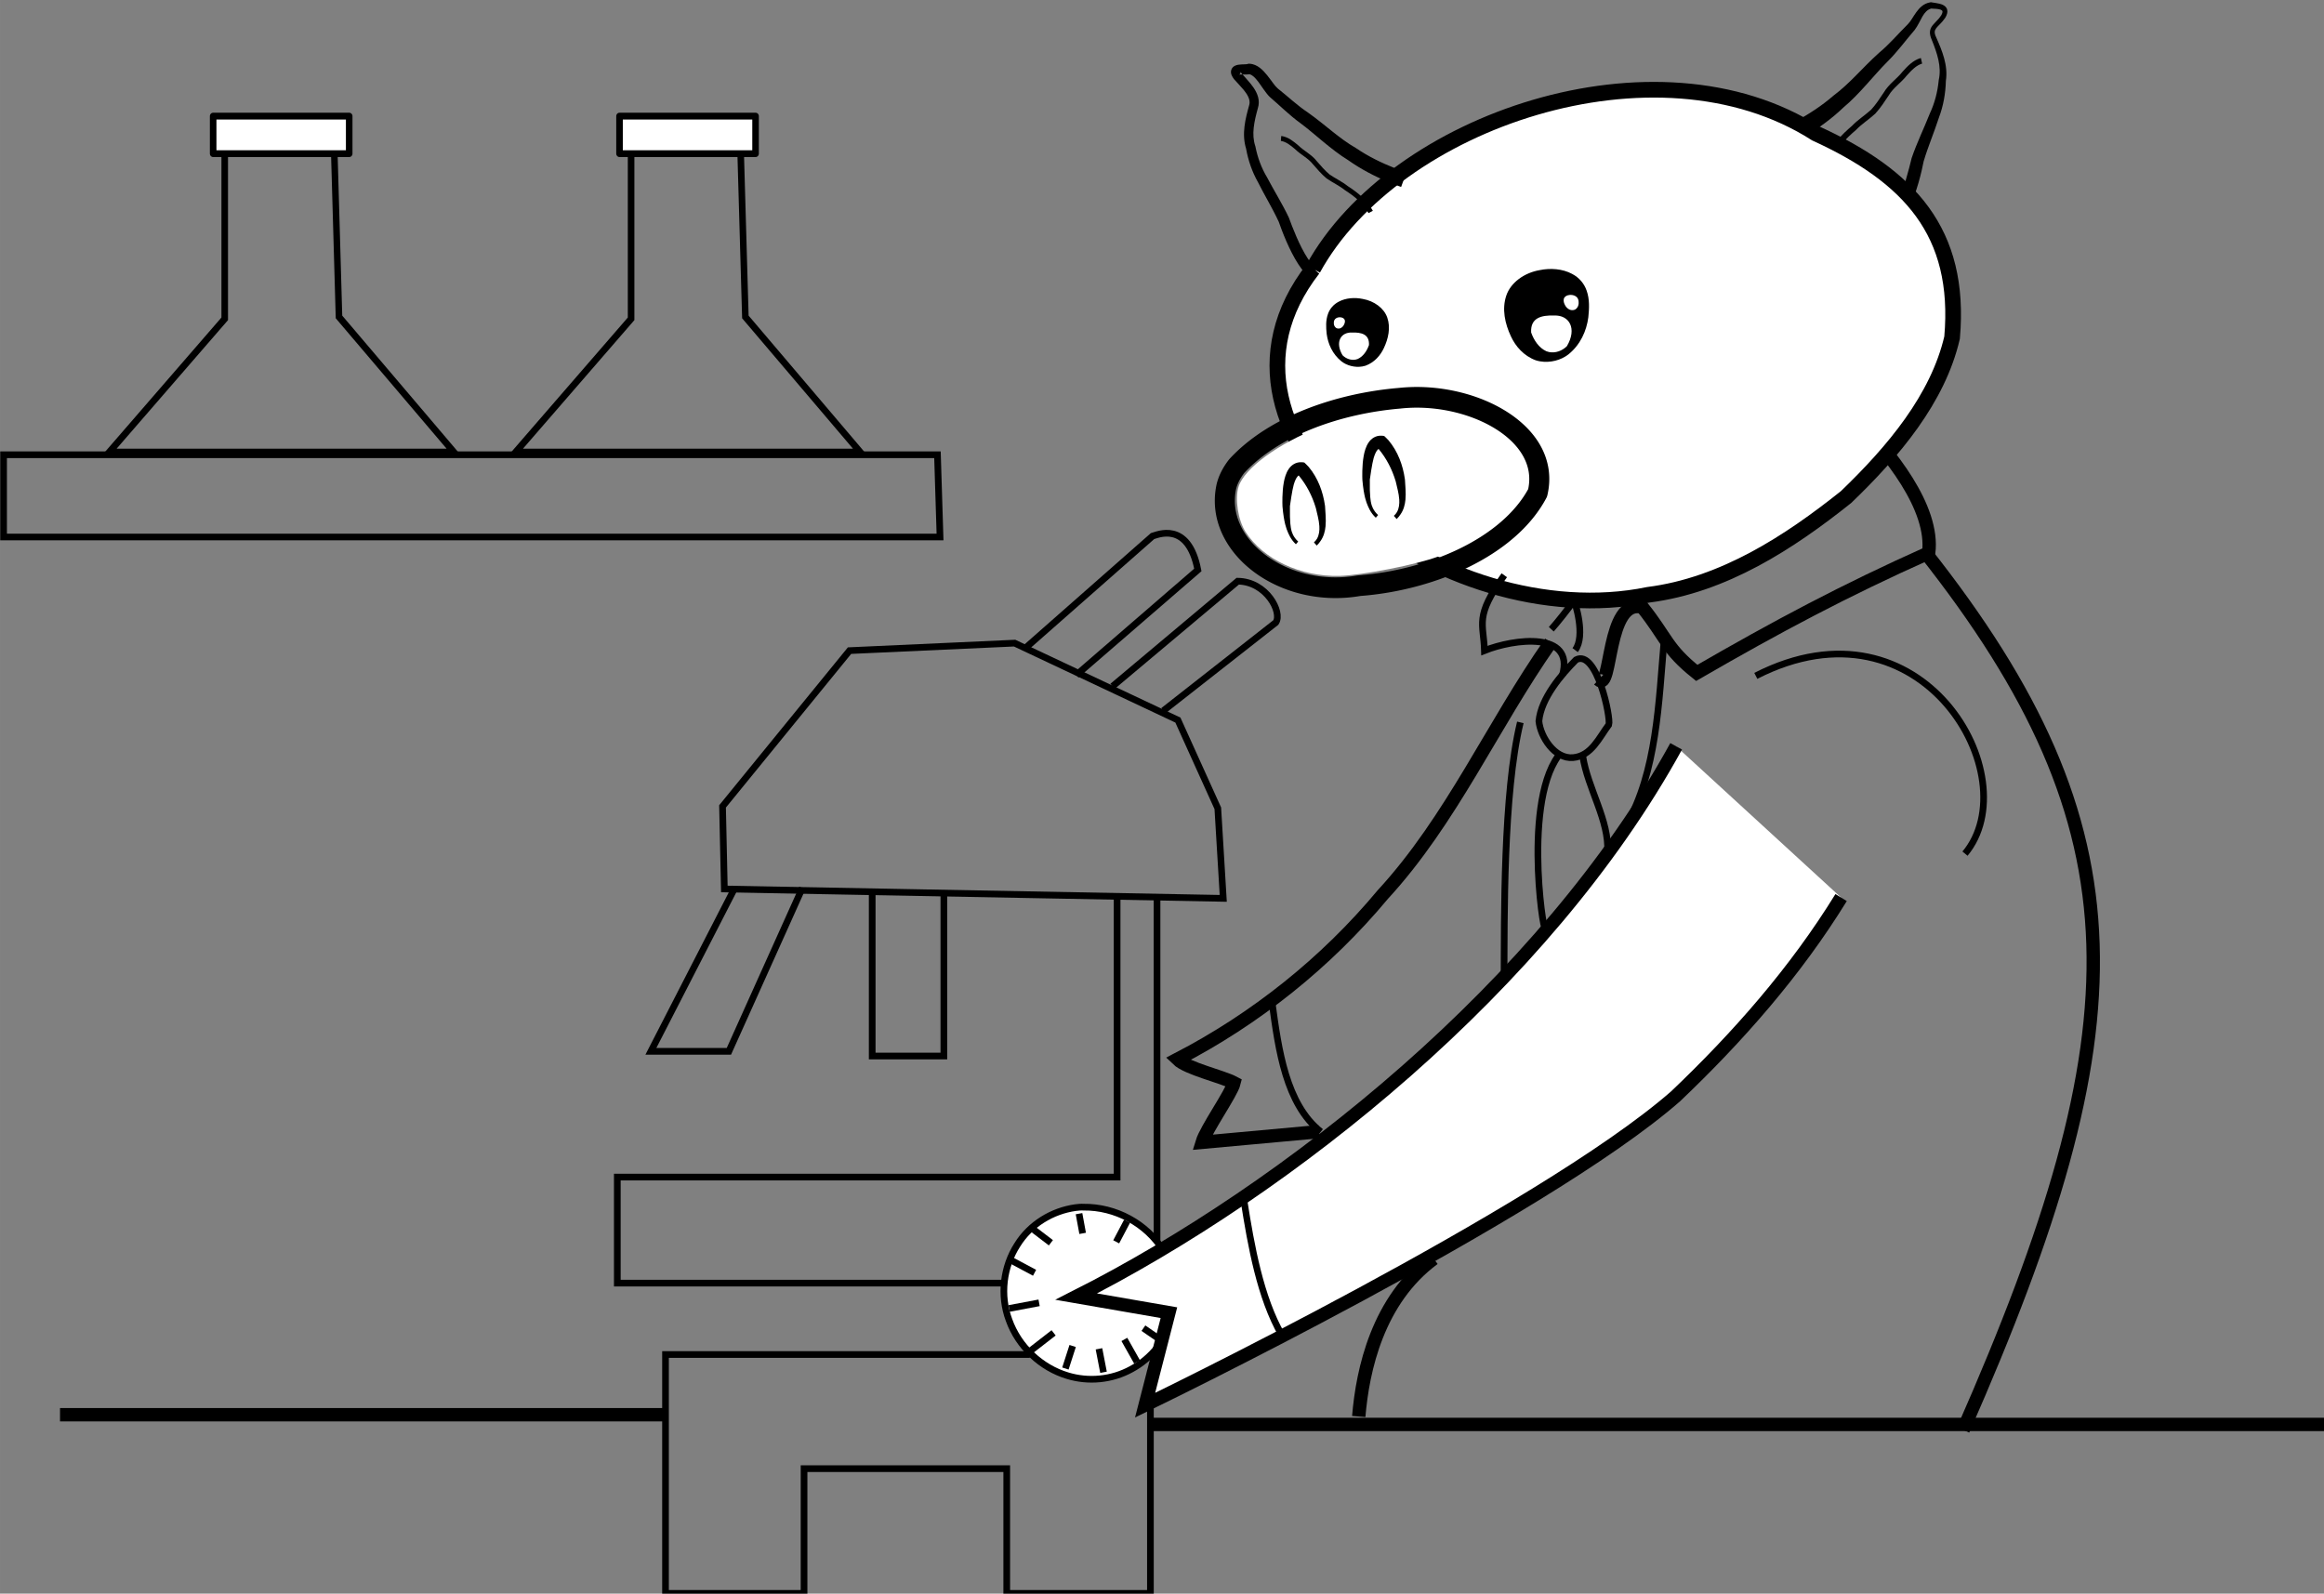 <?xml version="1.0" encoding="UTF-8" standalone="no"?>
<!-- Created with Inkscape (http://www.inkscape.org/) -->

<svg
   xmlns:dc="http://purl.org/dc/elements/1.1/"
   xmlns:cc="http://creativecommons.org/ns#"
   xmlns:rdf="http://www.w3.org/1999/02/22-rdf-syntax-ns#"
   xmlns:svg="http://www.w3.org/2000/svg"
   xmlns="http://www.w3.org/2000/svg"
   xmlns:sodipodi="http://sodipodi.sourceforge.net/DTD/sodipodi-0.dtd"
   xmlns:inkscape="http://www.inkscape.org/namespaces/inkscape"
   width="92.088mm"
   height="63.158mm"
   viewBox="0 0 326.295 223.789"
   id="svg22109"
   version="1.1"
   inkscape:version="0.91+devel r13901"
   sodipodi:docname="security-expert-piggy.svg">
  <rect x="0" y="0" width="326.295" height="223.789" fill="#808080" stroke="none"/>
  <defs
     id="defs22111">
    <inkscape:path-effect
       effect="powerstroke"
       id="path-effect4981-2-4"
       is_visible="true"
       offset_points="0.219,1.326 | 5.125,0.347 | 9.171,0.954"
       sort_points="true"
       interpolator_type="CubicBezierFit"
       interpolator_beta="0.2"
       start_linecap_type="butt"
       linejoin_type="extrp_arc"
       miter_limit="4"
       end_linecap_type="butt" />
    <inkscape:path-effect
       end_linecap_type="butt"
       miter_limit="4"
       linejoin_type="extrp_arc"
       start_linecap_type="butt"
       interpolator_beta="0.2"
       interpolator_type="CubicBezierFit"
       sort_points="true"
       offset_points="0.219,1.145 | 5.382,0.696 | 9.171,0.824"
       is_visible="true"
       id="path-effect4991-2-4"
       effect="powerstroke" />
    <inkscape:path-effect
       end_linecap_type="butt"
       miter_limit="4.5"
       linejoin_type="round"
       start_linecap_type="butt"
       interpolator_beta="0.2"
       interpolator_type="Linear"
       sort_points="true"
       offset_points="2.947,-1.047"
       is_visible="true"
       id="path-effect4886-9-2"
       effect="powerstroke" />
    <inkscape:path-effect
       effect="powerstroke"
       id="path-effect4896-6-4"
       is_visible="true"
       offset_points="0.135,0.219 | 1.923,0.678 | 3.953,0.181"
       sort_points="true"
       interpolator_type="CubicBezierFit"
       interpolator_beta="0.2"
       start_linecap_type="butt"
       linejoin_type="extrp_arc"
       miter_limit="4"
       end_linecap_type="butt" />
    <inkscape:path-effect
       end_linecap_type="butt"
       miter_limit="4"
       linejoin_type="extrp_arc"
       start_linecap_type="butt"
       interpolator_beta="0.2"
       interpolator_type="CubicBezierFit"
       sort_points="true"
       offset_points="0.135,0.219 | 1.923,0.678 | 3.953,0.181"
       is_visible="true"
       id="path-effect4900-1-0"
       effect="powerstroke" />
  </defs>
  <sodipodi:namedview
     id="base"
     pagecolor="#ffffff"
     bordercolor="#666666"
     borderopacity="1.0"
     inkscape:pageopacity="0.0"
     inkscape:pageshadow="2"
     inkscape:zoom="0.7"
     inkscape:cx="-41.547476"
     inkscape:cy="-158.97932"
     inkscape:document-units="px"
     inkscape:current-layer="layer1"
     showgrid="false"
     inkscape:window-width="1920"
     inkscape:window-height="996"
     inkscape:window-x="0"
     inkscape:window-y="38"
     inkscape:window-maximized="1"
     fit-margin-top="0"
     fit-margin-left="0"
     fit-margin-right="0"
     fit-margin-bottom="0" />
  <g
     inkscape:label="Layer 1"
     inkscape:groupmode="layer"
     id="layer1"
     transform="translate(-244.531,-411.004)">
    <g
       transform="matrix(0.938,0,0,0.938,183.878,-181.347)"
       style="display:inline"
       id="g21971">
      <path
         sodipodi:nodetypes="ccccccccccc"
         inkscape:original-d="m 332.33279,651.78642 c 2.66686,-1.39198 5.236,-3.00169 7.48405,-5.0509 2.47456,-1.95245 4.43162,-4.47668 6.71198,-6.63963 1.5259,-1.38293 2.80272,-3.02235 4.20741,-4.52429 0.94024,-1.10843 1.34646,-2.9416 2.9458,-3.25651 0.82027,0.12422 2.79484,0.0307 1.85784,1.65747 -0.95568,1.45717 -2.197,1.62308 -1.37792,3.35011 0.82256,1.96071 1.64138,4.07306 1.22605,6.25413 -0.10808,1.81688 -0.49296,3.59075 -1.19852,5.26162 -0.79607,2.2169 -1.78284,4.35906 -2.4978,6.60376 -0.53503,2.44409 -1.52944,6.24055 -2.99998,8.31514"
         inkscape:path-effect="#path-effect4981-2-4"
         inkscape:connector-curvature="0"
         id="path9294-9"
         d="m 332.946,652.962 c 0.598,-0.312 1.201,-0.624 1.784,-0.975 2.073,-1.246 4.066,-2.673 5.858,-4.387 2.428,-2.025 4.542,-4.812 6.568,-6.843 l -0.015,0.014 c 1.499,-1.469 2.805,-3.27 4.083,-4.744 -0.086,0.1 -0.172,0.2 -0.257,0.301 0.098,-0.104 0.191,-0.212 0.279,-0.325 0.466,-0.602 0.874,-1.526 1.184,-2.05 0.346,-0.585 0.719,-1.01 1.293,-1.167 0.487,0.037 0.998,0.021 1.398,0.161 0.187,0.066 0.26,0.141 0.285,0.203 0.03,0.077 0.041,0.266 -0.167,0.64 -0.107,0.166 -0.218,0.314 -0.331,0.451 -0.264,0.32 -0.791,0.826 -0.997,1.098 -0.192,0.254 -0.341,0.544 -0.368,0.914 -0.026,0.359 0.065,0.754 0.272,1.216 0.802,2.003 1.496,4.005 1.048,6.006 0,0 -0.003,0.015 -0.003,0.015 0,0 -0.005,0.053 -0.005,0.053 -0.171,1.76 -0.617,3.444 -1.351,5.003 0,0 6.5e-4,-0.001 6.5e-4,-0.001 0,0 -0.015,0.04 -0.015,0.04 -0.821,2.086 -1.92,4.337 -2.682,6.574 0,0 -0.008,0.024 -0.008,0.024 0,0 -0.014,0.059 -0.014,0.059 -0.098,0.411 -0.209,0.859 -0.333,1.331 -0.608,2.324 -1.436,5.079 -2.536,6.631 l 1.557,1.103 c 1.339,-1.889 2.291,-4.932 2.833,-7.279 0.112,-0.484 0.21,-0.944 0.294,-1.365 0.677,-2.275 1.521,-4.2 2.296,-6.575 l -0.015,0.038 c 0.675,-1.778 0.998,-3.635 1.045,-5.503 0.361,-2.341 -0.576,-4.545 -1.412,-6.45 0,0 -0.006,-0.014 -0.006,-0.014 0,0 -0.001,-0.002 -0.001,-0.002 -0.197,-0.395 -0.256,-0.665 -0.251,-0.864 0.006,-0.193 0.073,-0.358 0.208,-0.544 0.247,-0.339 0.534,-0.548 0.975,-1.064 0.133,-0.155 0.267,-0.327 0.398,-0.522 0,0 0.004,-0.005 0.004,-0.005 0,0 0.007,-0.012 0.007,-0.012 0.257,-0.437 0.372,-0.842 0.27,-1.21 -0.105,-0.38 -0.406,-0.597 -0.696,-0.726 -0.535,-0.237 -1.36,-0.288 -1.668,-0.36 -0.017,-0.004 -0.034,-0.008 -0.05,-0.013 -0.037,0.005 -0.073,0.01 -0.11,0.016 -0.995,0.167 -1.616,0.813 -2.097,1.482 -0.524,0.729 -0.798,1.315 -1.268,1.802 l 0.021,-0.024 c -1.531,1.522 -2.78,3.015 -4.332,4.305 0,0 0.006,-0.005 0.006,-0.005 0,0 -0.021,0.019 -0.021,0.019 -2.531,2.278 -4.293,4.517 -6.802,6.392 0,0 -0.009,0.007 -0.009,0.007 -0.018,0.015 -0.036,0.031 -0.054,0.046 -1.716,1.482 -3.621,2.715 -5.625,3.807 -0.563,0.307 -1.121,0.626 -1.692,0.924 l 1.227,2.351 z"
         style="display:inline;fill:#000000;fill-rule:evenodd;stroke:none;stroke-width:0.857px;stroke-linecap:butt;stroke-linejoin:miter;stroke-opacity:1" />
      <path
         sodipodi:nodetypes="cccccccc"
         inkscape:connector-curvature="0"
         id="path9296-6"
         d="m 338.494,655.34 c 0.711,-1.921 2.165,-3.393 3.667,-4.677 0.879,-0.916 1.955,-1.586 2.885,-2.437 0.739,-0.808 1.347,-1.738 1.953,-2.654 0.711,-1.21 1.913,-1.972 2.769,-3.058 0.705,-0.778 1.464,-1.599 2.483,-1.902 l -0.044,0.007 -0.012,10e-4"
         style="display:inline;fill:none;fill-rule:evenodd;stroke:#000000;stroke-width:0.857px;stroke-linecap:butt;stroke-linejoin:miter;stroke-opacity:1" />
      <path
         sodipodi:nodetypes="ccccc"
         inkscape:connector-curvature="0"
         id="path8538"
         d="m 342.199,693.814 c 5.272,5.393 12.009,13.66 11.157,20.464 -12.589,5.627 -22.722,11.025 -34.72,17.965 -4.584,-3.665 -4.399,-5.138 -8.135,-9.829 -5.424,-1.47 -4.498,12.78 -6.55,10.844"
         style="fill:none;fill-rule:evenodd;stroke:#000000;stroke-width:2;stroke-linecap:butt;stroke-linejoin:miter;stroke-miterlimit:4;stroke-dasharray:none;stroke-opacity:1" />
      <path
         sodipodi:nodetypes="cccccc"
         inkscape:connector-curvature="0"
         id="path9292-4"
         d="m 261.204,671.746 c -19.789,25.423 19.539,55.097 50.181,48.804 11.299,-1.438 21.144,-7.887 29.604,-14.636 7.121,-6.847 13.739,-14.728 15.866,-23.858 1.396,-15.851 -6.46,-24.195 -20.389,-30.568 -23.896,-15.275 -63.102,-1.903 -75.262,20.259 z"
         style="display:inline;fill:#ffffff;fill-rule:evenodd;stroke:#000000;stroke-width:2.347;stroke-linecap:butt;stroke-linejoin:miter;stroke-miterlimit:4;stroke-dasharray:none;stroke-opacity:1" />
      <g
         transform="matrix(-0.355,0,0,-0.368,423.311,682.148)"
         id="g9284-3"
         style="display:inline;stroke-width:1.998">
        <path
           inkscape:connector-curvature="0"
           id="path9286-7"
           d="m 435.845,-11.465 c -0.452,0.076 -0.902,0.179 -1.342,0.315 -3.753,1.335 -6.288,4.196 -7.723,7.169 -1.906,3.915 -2.888,8.297 -1.45,12.359 1.341,3.833 5.521,6.822 10.394,7.632 3.344,0.667 7.116,0.424 10.096,-1.126 2.275,-1.125 3.825,-3.008 4.544,-5.028 0.97,-2.624 0.819,-5.387 0.533,-8.06 -0.558,-4.12 -2.471,-8.24 -6.199,-11.162 -2.297,-1.747 -5.688,-2.63 -8.854,-2.099 z"
           style="fill:#000000;fill-opacity:1;stroke:none;stroke-width:7.314;stroke-linecap:round;stroke-linejoin:round;stroke-miterlimit:4;stroke-dasharray:none;stroke-opacity:1" />
        <path
           inkscape:connector-curvature="0"
           id="path9288-8"
           d="m 438.646,-8.661 c 1.976,-0.393 4.111,0.349 5.571,1.771 3.265,5.336 0.726,9.425 -4.013,9.228 -3.884,0.109 -7.391,-0.632 -7.138,-5.104 0.862,-2.364 2.413,-4.627 4.746,-5.657 0.273,-0.104 0.552,-0.182 0.834,-0.238 z"
           style="fill:#ffffff;fill-opacity:1;stroke:none;stroke-width:6.649;stroke-linecap:round;stroke-linejoin:round;stroke-miterlimit:4;stroke-dasharray:none;stroke-opacity:1" />
        <path
           inkscape:connector-curvature="0"
           id="path9290-4"
           d="m 445.171,4.068 c 0.638,-0.22 1.343,-0.126 1.779,0.172 0.617,0.437 0.896,1.092 0.935,1.764 0.012,0.437 -0.002,0.89 -0.211,1.334 -0.157,0.341 -0.457,0.67 -0.876,0.883 -0.55,0.291 -1.221,0.376 -1.803,0.306 -0.851,-0.075 -1.548,-0.519 -1.73,-1.134 -0.196,-0.652 0.041,-1.385 0.435,-2.052 0.297,-0.507 0.787,-1.008 1.47,-1.273 z"
           style="fill:#ffffff;fill-opacity:1;stroke:none;stroke-width:6.649;stroke-linecap:round;stroke-linejoin:round;stroke-miterlimit:4;stroke-dasharray:none;stroke-opacity:1" />
      </g>
      <g
         transform="matrix(0.48,0,0,-0.497,85.976,679.902)"
         id="g9276-9"
         style="display:inline;stroke-width:1.477">
        <path
           style="fill:#000000;fill-opacity:1;stroke:none;stroke-width:5.407;stroke-linecap:round;stroke-linejoin:round;stroke-miterlimit:4;stroke-dasharray:none;stroke-opacity:1"
           d="m 435.845,-11.465 c -0.452,0.076 -0.902,0.179 -1.342,0.315 -3.753,1.335 -6.288,4.196 -7.723,7.169 -1.906,3.915 -2.888,8.297 -1.45,12.359 1.341,3.833 5.521,6.822 10.394,7.632 3.344,0.667 7.116,0.424 10.096,-1.126 2.275,-1.125 3.825,-3.008 4.544,-5.028 0.97,-2.624 0.819,-5.387 0.533,-8.06 -0.558,-4.12 -2.471,-8.24 -6.199,-11.162 -2.297,-1.747 -5.688,-2.63 -8.854,-2.099 z"
           id="path9278-7"
           inkscape:connector-curvature="0" />
        <path
           inkscape:connector-curvature="0"
           style="fill:#ffffff;fill-opacity:1;stroke:none;stroke-width:4.915;stroke-linecap:round;stroke-linejoin:round;stroke-miterlimit:4;stroke-dasharray:none;stroke-opacity:1"
           d="m 438.646,-8.661 c 1.976,-0.393 4.111,0.349 5.571,1.771 3.265,5.336 0.726,9.425 -4.013,9.228 -3.884,0.109 -7.391,-0.632 -7.138,-5.104 0.862,-2.364 2.413,-4.627 4.746,-5.657 0.273,-0.104 0.552,-0.182 0.834,-0.238 z"
           id="path9280-5" />
        <path
           inkscape:connector-curvature="0"
           style="fill:#ffffff;fill-opacity:1;stroke:none;stroke-width:4.915;stroke-linecap:round;stroke-linejoin:round;stroke-miterlimit:4;stroke-dasharray:none;stroke-opacity:1"
           d="m 445.171,4.068 c 0.638,-0.22 1.343,-0.126 1.779,0.172 0.617,0.437 0.896,1.092 0.935,1.764 0.012,0.437 -0.002,0.89 -0.211,1.334 -0.157,0.341 -0.457,0.67 -0.876,0.883 -0.55,0.291 -1.221,0.376 -1.803,0.306 -0.851,-0.075 -1.548,-0.519 -1.73,-1.134 -0.196,-0.652 0.041,-1.385 0.435,-2.052 0.297,-0.507 0.787,-1.008 1.47,-1.273 z"
           id="path9282-3" />
      </g>
      <path
         style="display:inline;fill:#000000;fill-rule:evenodd;stroke:none;stroke-width:0.74px;stroke-linecap:butt;stroke-linejoin:miter;stroke-opacity:1"
         d="m 275.166,657.337 c -0.58,-0.21 -1.153,-0.435 -1.724,-0.661 -2.032,-0.804 -3.981,-1.76 -5.774,-2.974 0,0 -0.042,-0.028 -0.042,-0.028 0,0 -0.023,-0.013 -0.023,-0.013 -2.588,-1.496 -4.499,-3.421 -7.157,-5.303 -0.173,-0.123 -0.348,-0.243 -0.523,-0.362 0.166,0.12 0.335,0.236 0.505,0.349 -1.6,-1.061 -2.913,-2.33 -4.545,-3.626 l 0.032,0.028 c -0.441,-0.371 -0.87,-1.085 -1.567,-1.957 -0.316,-0.395 -0.683,-0.807 -1.096,-1.125 -0.419,-0.323 -0.935,-0.587 -1.538,-0.616 l -0.207,-0.01 -0.059,0.04 c -0.039,0.026 -0.252,0.046 -0.532,0.055 -0.25,0.008 -0.611,0.012 -0.911,0.062 -0.153,0.026 -0.347,0.072 -0.53,0.17 -0.195,0.105 -0.413,0.292 -0.511,0.599 -0.093,0.293 -0.036,0.572 0.048,0.783 0.082,0.206 0.216,0.415 0.374,0.618 0,0 0.017,0.022 0.017,0.022 0,0 0.009,0.01 0.009,0.01 0.48,0.548 0.926,0.977 1.391,1.543 0.132,0.161 0.254,0.321 0.364,0.481 0.475,0.692 0.654,1.292 0.467,1.863 0,0 -0.004,0.013 -0.004,0.013 0,0 -0.005,0.017 -0.005,0.017 -0.535,1.928 -1.137,4.218 -0.443,6.456 0.312,1.738 0.895,3.453 1.792,5.035 1.056,2.108 2.147,3.847 3.092,5.896 0.135,0.383 0.287,0.802 0.455,1.241 0.821,2.147 2.067,4.915 3.555,6.523 l 1.209,-1.119 c -1.244,-1.344 -2.392,-3.857 -3.228,-5.998 -0.17,-0.435 -0.324,-0.85 -0.462,-1.23 0,0 -0.014,-0.039 -0.014,-0.039 0,0 -0.015,-0.031 -0.015,-0.031 -0.958,-2.028 -2.242,-4.069 -3.228,-5.956 0,0 -0.013,-0.025 -0.013,-0.025 0,0 -0.007,-0.012 -0.007,-0.012 -0.84,-1.404 -1.412,-2.951 -1.737,-4.589 0,0 -0.01,-0.052 -0.01,-0.052 -0.004,-0.012 -0.008,-0.025 -0.013,-0.037 -0.597,-1.779 -0.161,-3.691 0.387,-5.682 0.373,-1.169 -0.072,-2.216 -0.633,-3.05 -0.135,-0.2 -0.279,-0.394 -0.428,-0.579 -0.43,-0.538 -1.03,-1.17 -1.374,-1.575 -0.106,-0.144 -0.149,-0.232 -0.158,-0.266 -0.009,-0.035 0.034,0.054 -0.009,0.193 -0.048,0.154 -0.153,0.228 -0.188,0.25 -0.026,0.016 -0.009,0.006 0.07,-0.003 0.175,-0.019 0.387,-0.014 0.706,-0.01 0.204,0.002 0.493,0.005 0.762,-0.038 0.159,0.032 0.341,0.123 0.559,0.303 0.259,0.214 0.518,0.512 0.795,0.88 0.475,0.634 1.124,1.698 1.698,2.237 0,0 0.005,0.005 0.005,0.005 0,0 0.027,0.023 0.027,0.023 1.401,1.191 2.911,2.713 4.544,3.882 l -0.018,-0.013 c 2.19,1.627 4.586,3.977 7.16,5.55 1.923,1.363 3.995,2.429 6.114,3.316 0.598,0.25 1.204,0.475 1.809,0.694 l 0.779,-2.154 z"
         id="path9298-2"
         inkscape:connector-curvature="0"
         inkscape:path-effect="#path-effect4991-2-4"
         inkscape:original-d="m 274.77642,658.41341 c -2.70214,-0.97729 -5.33781,-2.17411 -7.72153,-3.83008 -2.58723,-1.5347 -4.7519,-3.67967 -7.18008,-5.43953 -1.61703,-1.1164 -3.0284,-2.50878 -4.54463,-3.75395 -1.02738,-0.93142 -2.10556,-3.47259 -3.66321,-3.56475 -0.76434,0.22422 -2.80149,-0.31692 -1.71451,1.10743 1.08421,1.26077 2.90399,2.81762 2.33459,4.56457 -0.54443,1.96941 -1.06698,4.0824 -0.40864,6.10093 0.32243,1.71226 0.90256,3.34784 1.77498,4.84403 1.02443,2.00326 2.22103,3.91084 3.17174,5.95102 0.80388,2.25291 2.20779,5.73128 3.85583,7.51204"
         sodipodi:nodetypes="ccccccccccc" />
      <path
         style="display:inline;fill:none;fill-rule:evenodd;stroke:#000000;stroke-width:0.74px;stroke-linecap:butt;stroke-linejoin:miter;stroke-opacity:1"
         d="m 269.824,663.237 c -0.818,-1.561 -2.223,-2.652 -3.649,-3.576 -0.853,-0.682 -1.846,-1.13 -2.736,-1.75 -0.721,-0.606 -1.342,-1.331 -1.961,-2.045 -0.741,-0.953 -1.853,-1.465 -2.704,-2.295 -0.688,-0.584 -1.427,-1.198 -2.333,-1.339 l 0.038,0 0.01,0"
         id="path9301-0"
         inkscape:connector-curvature="0"
         sodipodi:nodetypes="cccccccc" />
      <g
         style="stroke-width:0.687"
         transform="matrix(1.415,-0.225,0.217,1.464,-273.302,-203.504)"
         id="g8522">
        <path
           style="display:inline;fill:#000000;fill-rule:evenodd;stroke:none;stroke-width:2.581;stroke-linecap:butt;stroke-linejoin:miter;stroke-miterlimit:4;stroke-dasharray:none;stroke-opacity:1"
           inkscape:path-effect="#path-effect4886-9-2"
           inkscape:original-d="m 267.14501,661.25417 c -2.14187,5.68725 4.20594,12.05188 12.24102,11.9345 7.40958,0.60489 16.01344,-1.42043 19.85826,-6.43227 2.41681,-5.82388 -5.35077,-11.28852 -12.79649,-11.64871 -6.31048,-0.45353 -13.39169,0.71766 -17.89552,4.19858 -0.62625,0.57624 -1.12537,1.23504 -1.40727,1.9479 z"
           id="path9270-9"
           d="m 268.125,661.623 c -0.883,2.344 -0.062,4.941 2.059,7.029 2.119,2.086 5.442,3.545 9.187,3.49 a 1.046,1.047 46.926 0 1 0.1,0.003 c 3.584,0.293 7.464,-0.052 10.885,-1.068 3.378,-1.004 6.224,-2.637 7.972,-4.848 0.445,-1.154 0.404,-2.267 9e-4,-3.332 -0.425,-1.124 -1.264,-2.22 -2.454,-3.21 -2.126,-1.77 -5.213,-3.065 -8.363,-3.441 -0.372,-0.044 -0.744,-0.076 -1.115,-0.094 a 1.05,1.043 48.246 0 1 -0.025,-0.001 c -6.172,-0.444 -12.926,0.718 -17.144,3.955 -0.527,0.491 -0.905,1.014 -1.11,1.533 z m -1.953,-0.754 c 0.355,-0.897 0.963,-1.681 1.672,-2.333 a 1.047,1.046 4.828 0 1 0.069,-0.058 c 4.789,-3.701 12.17,-4.875 18.598,-4.415 0.417,0.021 0.834,0.056 1.25,0.106 3.509,0.419 6.986,1.856 9.454,3.91 1.381,1.149 2.496,2.534 3.08,4.084 0.592,1.57 0.628,3.282 -0.083,4.995 a 1.047,1.047 0 0 1 -0.136,0.236 c -2.106,2.745 -5.446,4.592 -9.127,5.687 -3.679,1.093 -7.785,1.461 -11.597,1.156 -4.27,0.049 -8.117,-1.613 -10.636,-4.092 -2.526,-2.486 -3.809,-5.915 -2.549,-9.259 z"
           inkscape:connector-curvature="0" />
        <path
           style="fill:#ffffff;fill-opacity:1;stroke:none;stroke-width:1.373;stroke-linecap:round;stroke-linejoin:round;stroke-miterlimit:4;stroke-dasharray:none;stroke-opacity:1"
           d="m 277.492,671.9 c -4.039,-0.524 -7.619,-2.858 -9.024,-5.883 -0.598,-1.288 -0.616,-3.467 -0.038,-4.625 0.876,-1.753 4.789,-3.704 9.357,-4.665 2.891,-0.608 9.431,-0.617 11.706,-0.016 2.737,0.724 5.58,2.305 7.106,3.954 1.544,1.667 2.007,2.798 1.822,4.444 -0.11,0.978 -0.303,1.313 -1.245,2.158 -2.27,2.036 -5.232,3.408 -9.208,4.265 -2.152,0.464 -8.122,0.674 -10.475,0.368 z"
           id="path8520"
           inkscape:connector-curvature="0" />
        <path
           style="display:inline;fill:#000000;fill-rule:evenodd;stroke:none;stroke-width:0.63px;stroke-linecap:butt;stroke-linejoin:miter;stroke-opacity:1"
           d="m 284.276,667.129 c 0.184,-0.121 0.334,-0.267 0.474,-0.409 0.384,-0.389 0.601,-0.873 0.732,-1.384 0.176,-0.687 0.198,-1.449 0.258,-2.041 0,0 -0.002,0.016 -0.002,0.016 2.1e-4,-0.018 3.7e-4,-0.035 4.9e-4,-0.053 0.009,-1.391 -0.293,-2.856 -1.097,-4.128 -0.072,-0.103 -0.147,-0.204 -0.222,-0.3 -0.052,-0.067 -0.105,-0.133 -0.159,-0.198 -0.07,-0.025 -0.142,-0.046 -0.216,-0.063 -0.667,-0.149 -1.175,0.133 -1.499,0.47 -0.347,0.361 -0.565,0.855 -0.703,1.244 -0.347,0.978 -0.482,2.179 -0.496,2.297 -0.005,0.041 -0.01,0.082 -0.014,0.123 0.002,-0.025 0.003,-0.049 0.005,-0.074 -0.116,1.763 0.085,2.411 0.14,2.625 0.031,0.121 0.179,0.836 0.665,1.411 l 0.277,-0.234 c -0.457,-0.54 -0.518,-1.081 -0.533,-1.249 -0.02,-0.213 -0.063,-0.757 0.223,-2.422 0.043,-0.152 0.475,-1.562 0.718,-2.075 0.162,-0.341 0.348,-0.632 0.541,-0.781 0.043,-0.033 0.081,-0.056 0.115,-0.07 0.003,0.006 0.007,0.013 0.011,0.019 0.649,1.038 1.072,2.225 1.258,3.472 l -0.001,-0.037 c 0.051,0.658 0.147,1.309 0.092,1.936 -0.039,0.445 -0.154,0.862 -0.421,1.206 -0.1,0.129 -0.235,0.234 -0.387,0.334 l 0.241,0.366 z"
           id="path9272-8"
           inkscape:connector-curvature="0"
           sodipodi:nodetypes="ccccc"
           inkscape:path-effect="#path-effect4896-6-4"
           inkscape:original-d="m 284.15551,666.94574 c 1.24182,-0.81828 1.0794,-2.40747 1.08926,-3.65498 -0.0955,-1.43036 -0.51417,-2.86668 -1.36529,-4.08364 -1.45878,-0.37823 -1.94193,2.62686 -2.1526,3.46863 -0.2207,1.86635 -0.17397,3.01134 0.55435,3.87243" />
        <path
           inkscape:original-d="m 275.49115,668.32724 c 1.24182,-0.81828 1.0794,-2.40747 1.08926,-3.65498 -0.0954,-1.43036 -0.51417,-2.86668 -1.36528,-4.08364 -1.45879,-0.37823 -1.94194,2.62686 -2.15261,3.46863 -0.22069,1.86635 -0.17396,3.01134 0.55435,3.87243"
           inkscape:path-effect="#path-effect4900-1-0"
           sodipodi:nodetypes="ccccc"
           inkscape:connector-curvature="0"
           id="path9274-1"
           d="m 275.612,668.51 c 0.184,-0.121 0.334,-0.267 0.474,-0.409 0.384,-0.389 0.601,-0.873 0.732,-1.384 0.176,-0.687 0.198,-1.449 0.258,-2.041 0,0 -0.002,0.016 -0.002,0.016 2.1e-4,-0.018 3.7e-4,-0.035 4.9e-4,-0.053 0.009,-1.391 -0.293,-2.856 -1.097,-4.128 -0.072,-0.103 -0.147,-0.204 -0.222,-0.3 -0.052,-0.067 -0.105,-0.133 -0.159,-0.198 -0.07,-0.025 -0.142,-0.046 -0.216,-0.063 -0.667,-0.149 -1.175,0.133 -1.499,0.47 -0.347,0.361 -0.565,0.855 -0.703,1.244 -0.347,0.978 -0.482,2.179 -0.496,2.297 -0.005,0.041 -0.01,0.082 -0.014,0.123 0.002,-0.025 0.003,-0.049 0.005,-0.074 -0.116,1.763 0.085,2.411 0.14,2.625 0.031,0.121 0.179,0.836 0.665,1.411 l 0.277,-0.234 c -0.457,-0.54 -0.518,-1.081 -0.533,-1.249 -0.02,-0.213 -0.063,-0.757 0.223,-2.422 0.043,-0.152 0.475,-1.562 0.718,-2.075 0.162,-0.341 0.348,-0.632 0.541,-0.781 0.043,-0.034 0.081,-0.056 0.115,-0.07 0.003,0.006 0.007,0.013 0.011,0.019 0.649,1.038 1.072,2.225 1.258,3.472 l -0.001,-0.037 c 0.051,0.658 0.147,1.309 0.092,1.936 -0.039,0.445 -0.154,0.862 -0.421,1.206 -0.1,0.129 -0.235,0.234 -0.387,0.334 l 0.241,0.366 z"
           style="display:inline;fill:#000000;fill-rule:evenodd;stroke:none;stroke-width:0.63px;stroke-linecap:butt;stroke-linejoin:miter;stroke-opacity:1" />
      </g>
      <path
         sodipodi:nodetypes="cccccc"
         inkscape:connector-curvature="0"
         id="path8530"
         d="m 296.766,727.684 c -8.694,12.376 -14.831,26.573 -25.134,37.754 -8.518,10.224 -19.06,18.604 -30.717,24.646 1.441,1.403 6.718,2.596 8.462,3.528 -0.376,1.558 -4.181,6.915 -4.779,8.906 l 17.476,-1.597"
         style="fill:none;fill-rule:evenodd;stroke:#000000;stroke-width:2;stroke-linecap:butt;stroke-linejoin:miter;stroke-miterlimit:4;stroke-dasharray:none;stroke-opacity:1" />
      <path
         sodipodi:nodetypes="ccc"
         inkscape:connector-curvature="0"
         id="path8544"
         d="m 289.826,717.624 c -4.495,6.243 -3.086,7.149 -2.969,11.282 4.445,-1.788 13.515,-2.936 11.679,3.639"
         style="fill:none;fill-rule:evenodd;stroke:#000000;stroke-width:1px;stroke-linecap:butt;stroke-linejoin:miter;stroke-opacity:1" />
      <path
         sodipodi:nodetypes="ccccc"
         inkscape:connector-curvature="0"
         id="path8549"
         d="m 295.009,739.467 c 0.317,-3.456 3.389,-6.998 5.56,-9.191 3.109,-1.629 5.241,8.724 4.906,9.723 -1.441,1.916 -2.601,4.685 -5.355,4.928 -2.754,0.243 -4.89,-3.143 -5.111,-5.459 z"
         style="fill:none;fill-rule:evenodd;stroke:#000000;stroke-width:1px;stroke-linecap:butt;stroke-linejoin:miter;stroke-opacity:1" />
      <path
         sodipodi:nodetypes="cc"
         inkscape:connector-curvature="0"
         id="path8553"
         d="m 297.912,744.668 c -5.597,7.69 -1.741,29.722 -1.992,25.049"
         style="fill:none;fill-rule:evenodd;stroke:#000000;stroke-width:1px;stroke-linecap:butt;stroke-linejoin:miter;stroke-opacity:1" />
      <path
         sodipodi:nodetypes="cc"
         inkscape:connector-curvature="0"
         id="path8555"
         d="m 301.571,744.694 c 0.748,4.868 3.992,9.649 3.714,14.39"
         style="fill:none;fill-rule:evenodd;stroke:#000000;stroke-width:1px;stroke-linecap:butt;stroke-linejoin:miter;stroke-opacity:1" />
      <path
         sodipodi:nodetypes="ccc"
         inkscape:connector-curvature="0"
         id="path8567"
         d="m 300.436,728.833 c 1.624,-2.163 -0.04,-7.18 -0.169,-7.421 -0.646,0.943 -2.628,3.457 -3.405,4.295"
         style="fill:none;fill-rule:evenodd;stroke:#000000;stroke-width:1px;stroke-linecap:butt;stroke-linejoin:miter;stroke-opacity:1" />
      <path
         sodipodi:nodetypes="cc"
         inkscape:connector-curvature="0"
         id="path8572"
         d="m 327.476,732.688 c 24.975,-12.775 40.817,15.19 31.314,26.613"
         style="fill:none;fill-rule:evenodd;stroke:#000000;stroke-width:1px;stroke-linecap:butt;stroke-linejoin:miter;stroke-opacity:1" />
      <path
         sodipodi:nodetypes="cc"
         inkscape:connector-curvature="0"
         id="path8582"
         d="m 255.09,781.728 c 0.943,6.923 2.058,15.075 7.274,19.209"
         style="fill:none;fill-rule:evenodd;stroke:#000000;stroke-width:1px;stroke-linecap:butt;stroke-linejoin:miter;stroke-opacity:1" />
      <path
         sodipodi:nodetypes="cc"
         inkscape:connector-curvature="0"
         id="path8592"
         d="m 313.77,727.133 c -0.847,9.695 -1.088,19.804 -5.722,27.976"
         style="fill:none;fill-rule:evenodd;stroke:#000000;stroke-width:1px;stroke-linecap:butt;stroke-linejoin:miter;stroke-opacity:1" />
      <path
         sodipodi:nodetypes="cc"
         inkscape:connector-curvature="0"
         id="path8594"
         d="m 292.232,739.653 c -2.579,10.552 -2.397,29.523 -2.437,38.431"
         style="fill:none;fill-rule:evenodd;stroke:#000000;stroke-width:1px;stroke-linecap:butt;stroke-linejoin:miter;stroke-opacity:1" />
      <path
         sodipodi:nodetypes="cc"
         inkscape:connector-curvature="0"
         id="path8600"
         d="m 352.675,713.989 c 33.076,41.785 32.372,71.303 5.835,131.581"
         style="fill:none;fill-rule:evenodd;stroke:#000000;stroke-width:2;stroke-linecap:butt;stroke-linejoin:miter;stroke-miterlimit:4;stroke-dasharray:none;stroke-opacity:1" />
      <path
         inkscape:connector-curvature="0"
         id="path8607"
         d="m 173.084,764.593 -0.272,-12.363 19.009,-23.321 24.711,-1.124 24.44,11.52 5.974,13.206 0.815,13.487 z"
         style="fill:none;fill-rule:evenodd;stroke:#000000;stroke-width:1px;stroke-linecap:butt;stroke-linejoin:miter;stroke-opacity:1" />
      <path
         sodipodi:nodetypes="cccc"
         inkscape:connector-curvature="0"
         id="path8609"
         d="m 231.196,734.247 18.737,-15.735 c 4.32,0.06 6.708,4.651 5.703,6.182 l -16.836,13.206"
         style="fill:none;fill-rule:evenodd;stroke:#000000;stroke-width:1px;stroke-linecap:butt;stroke-linejoin:miter;stroke-opacity:1" />
      <path
         sodipodi:nodetypes="cccc"
         inkscape:connector-curvature="0"
         id="path8611"
         d="m 218.025,728.628 19.144,-16.859 c 0.595,-0.148 5.344,-2.414 6.789,5.058 l -18.194,15.735"
         style="fill:none;fill-rule:evenodd;stroke:#000000;stroke-width:1px;stroke-linecap:butt;stroke-linejoin:miter;stroke-opacity:1" />
      <path
         inkscape:connector-curvature="0"
         id="path8613"
         d="m 174.713,764.312 -12.627,24.586 11.677,0 10.998,-24.445"
         style="fill:none;fill-rule:evenodd;stroke:#000000;stroke-width:1px;stroke-linecap:butt;stroke-linejoin:miter;stroke-opacity:1" />
      <path
         sodipodi:nodetypes="cccc"
         inkscape:connector-curvature="0"
         id="path8616"
         d="m 195.215,765.014 0,24.586 10.726,0 0,-24.445"
         style="fill:none;fill-rule:evenodd;stroke:#000000;stroke-width:1px;stroke-linecap:butt;stroke-linejoin:miter;stroke-opacity:1" />
      <path
         inkscape:connector-curvature="0"
         id="path8618"
         d="m 231.874,765.857 0,41.866 -74.812,0 0,15.875 72.097,0"
         style="fill:none;fill-rule:evenodd;stroke:#000000;stroke-width:1px;stroke-linecap:butt;stroke-linejoin:miter;stroke-opacity:1" />
      <path
         inkscape:connector-curvature="0"
         id="path8622"
         d="m 225.651,812.293 c -3.485,0.484 -6.812,2.486 -8.718,5.578 -2.109,3.258 -2.617,7.582 -1.242,11.246 1.422,4.001 4.804,7.147 8.746,8.334 3.146,0.967 6.651,0.633 9.553,-0.964 3.004,-1.601 5.366,-4.504 6.227,-7.901 0.868,-3.273 0.395,-6.922 -1.385,-9.787 -2.517,-4.162 -7.267,-6.636 -11.976,-6.572 -0.405,-0.026 -0.804,0.018 -1.205,0.066 z"
         style="fill:#ffffff;fill-opacity:1;stroke:#000000;stroke-width:1;stroke-linecap:round;stroke-linejoin:round;stroke-miterlimit:4;stroke-dasharray:none;stroke-opacity:1" />
      <path
         sodipodi:nodetypes="cc"
         inkscape:connector-curvature="0"
         id="path8620"
         d="m 237.849,765.998 0,51.463"
         style="fill:none;fill-rule:evenodd;stroke:#000000;stroke-width:1px;stroke-linecap:butt;stroke-linejoin:miter;stroke-opacity:1" />
      <path
         sodipodi:nodetypes="cccccc"
         inkscape:connector-curvature="0"
         id="path8528"
         d="m 315.555,743.233 c -19.657,35.805 -58.086,66.341 -89.803,82.383 l 13.877,2.406 -3.565,13.849 c 0,0 59.273,-28.637 79.389,-46.222 9.337,-8.88 17.96,-18.679 24.793,-29.771"
         style="fill:#ffffff;fill-rule:evenodd;stroke:#000000;stroke-width:2;stroke-linecap:butt;stroke-linejoin:miter;stroke-miterlimit:4;stroke-dasharray:none;stroke-opacity:1" />
      <path
         sodipodi:nodetypes="cc"
         inkscape:connector-curvature="0"
         id="path8580"
         d="m 250.881,811.353 c 1.038,6.601 2.411,14.38 5.638,20.003"
         style="fill:none;fill-rule:evenodd;stroke:#000000;stroke-width:1px;stroke-linecap:butt;stroke-linejoin:miter;stroke-opacity:1" />
      <path
         inkscape:connector-curvature="0"
         id="path8626"
         d="m 218.568,833.994 3.802,-2.95"
         style="fill:none;fill-rule:evenodd;stroke:#000000;stroke-width:1px;stroke-linecap:butt;stroke-linejoin:miter;stroke-opacity:1" />
      <path
         inkscape:connector-curvature="0"
         id="path8628"
         d="m 215.717,827.391 4.481,-0.843"
         style="fill:none;fill-rule:evenodd;stroke:#000000;stroke-width:1px;stroke-linecap:butt;stroke-linejoin:miter;stroke-opacity:1" />
      <path
         inkscape:connector-curvature="0"
         id="path8630"
         d="m 215.581,819.945 3.937,2.107"
         style="fill:none;fill-rule:evenodd;stroke:#000000;stroke-width:1px;stroke-linecap:butt;stroke-linejoin:miter;stroke-opacity:1" />
      <path
         inkscape:connector-curvature="0"
         id="path8632"
         d="m 219.383,815.59 2.58,1.967"
         style="fill:none;fill-rule:evenodd;stroke:#000000;stroke-width:1px;stroke-linecap:butt;stroke-linejoin:miter;stroke-opacity:1" />
      <path
         inkscape:connector-curvature="0"
         id="path8634"
         d="m 226.172,813.202 0.543,2.95"
         style="fill:none;fill-rule:evenodd;stroke:#000000;stroke-width:1px;stroke-linecap:butt;stroke-linejoin:miter;stroke-opacity:1" />
      <path
         inkscape:connector-curvature="0"
         id="path8636"
         d="m 233.368,814.326 -1.629,3.091"
         style="fill:none;fill-rule:evenodd;stroke:#000000;stroke-width:1px;stroke-linecap:butt;stroke-linejoin:miter;stroke-opacity:1" />
      <path
         inkscape:connector-curvature="0"
         id="path8638"
         d="m 224.135,836.382 1.086,-3.372"
         style="fill:none;fill-rule:evenodd;stroke:#000000;stroke-width:1px;stroke-linecap:butt;stroke-linejoin:miter;stroke-opacity:1" />
      <path
         inkscape:connector-curvature="0"
         id="path8640"
         d="M 229.838,836.944 229.159,833.432"
         style="fill:none;fill-rule:evenodd;stroke:#000000;stroke-width:1px;stroke-linecap:butt;stroke-linejoin:miter;stroke-opacity:1" />
      <path
         inkscape:connector-curvature="0"
         id="path8642"
         d="m 234.861,835.399 -1.901,-3.372"
         style="fill:none;fill-rule:evenodd;stroke:#000000;stroke-width:1px;stroke-linecap:butt;stroke-linejoin:miter;stroke-opacity:1" />
      <path
         inkscape:connector-curvature="0"
         id="path8644"
         d="m 237.849,831.746 -2.037,-1.405"
         style="fill:none;fill-rule:evenodd;stroke:#000000;stroke-width:1px;stroke-linecap:butt;stroke-linejoin:miter;stroke-opacity:1" />
      <path
         sodipodi:nodetypes="ccccccccc"
         inkscape:connector-curvature="0"
         id="path8646"
         d="m 218.809,834.286 -54.532,0 0,35.763 20.738,0 0,-18.676 30.338,0 0,18.676 21.506,0 0,-33.378"
         style="fill:none;fill-rule:evenodd;stroke:#000000;stroke-width:1px;stroke-linecap:butt;stroke-linejoin:miter;stroke-opacity:1" />
      <path
         inkscape:connector-curvature="0"
         id="path8650"
         d="m 73.645,843.3 90.247,0"
         style="fill:none;fill-rule:evenodd;stroke:#000000;stroke-width:2;stroke-linecap:butt;stroke-linejoin:miter;stroke-miterlimit:4;stroke-dasharray:none;stroke-opacity:1" />
      <path
         inkscape:connector-curvature="0"
         id="path8652"
         d="m 237.243,844.754 175.502,0"
         style="fill:none;fill-rule:evenodd;stroke:#000000;stroke-width:2;stroke-linecap:butt;stroke-linejoin:miter;stroke-miterlimit:4;stroke-dasharray:none;stroke-opacity:1" />
      <path
         inkscape:connector-curvature="0"
         id="path8654"
         d="m 204.984,699.58 -139.787,0 0,12.318 140.171,0 z"
         style="fill:none;fill-rule:evenodd;stroke:#000000;stroke-width:1px;stroke-linecap:butt;stroke-linejoin:miter;stroke-opacity:1" />
      <g
         style="stroke-width:0.905"
         transform="matrix(1.086,0,0,1.124,57.403,-62.886)"
         id="g8666">
        <path
           sodipodi:nodetypes="ccccccc"
           inkscape:connector-curvature="0"
           id="path8668"
           d="m 77.75,678 15.917,-17.75 0,-22.75 15.083,0 0.667,22.5 15.833,18 z"
           style="fill:none;fill-rule:evenodd;stroke:#000000;stroke-width:0.905px;stroke-linecap:butt;stroke-linejoin:miter;stroke-opacity:1" />
        <rect
           y="633.25"
           x="92.073"
           height="5"
           width="18.75"
           id="rect8670"
           style="fill:#ffffff;fill-opacity:1;stroke:#000000;stroke-width:0.905;stroke-linecap:round;stroke-linejoin:round;stroke-miterlimit:4;stroke-dasharray:none;stroke-opacity:1" />
      </g>
      <g
         style="stroke-width:0.905"
         transform="matrix(1.086,0,0,1.124,-3.424,-62.886)"
         id="g8672">
        <path
           style="fill:none;fill-rule:evenodd;stroke:#000000;stroke-width:0.905px;stroke-linecap:butt;stroke-linejoin:miter;stroke-opacity:1"
           d="m 77.75,678 15.917,-17.75 0,-22.75 15.083,0 0.667,22.5 15.833,18 z"
           id="path8674"
           inkscape:connector-curvature="0"
           sodipodi:nodetypes="ccccccc" />
        <rect
           style="fill:#ffffff;fill-opacity:1;stroke:#000000;stroke-width:0.905;stroke-linecap:round;stroke-linejoin:round;stroke-miterlimit:4;stroke-dasharray:none;stroke-opacity:1"
           id="rect8676"
           width="18.75"
           height="5"
           x="92.073"
           y="633.25" />
      </g>
      <path
         sodipodi:nodetypes="cc"
         inkscape:connector-curvature="0"
         id="path8678"
         d="m 279.256,819.93 c -8.385,6.19 -10.638,16.683 -11.212,23.635"
         style="fill:none;fill-rule:evenodd;stroke:#000000;stroke-width:2;stroke-linecap:butt;stroke-linejoin:miter;stroke-miterlimit:4;stroke-dasharray:none;stroke-opacity:1" />
    </g>
  </g>
</svg>
